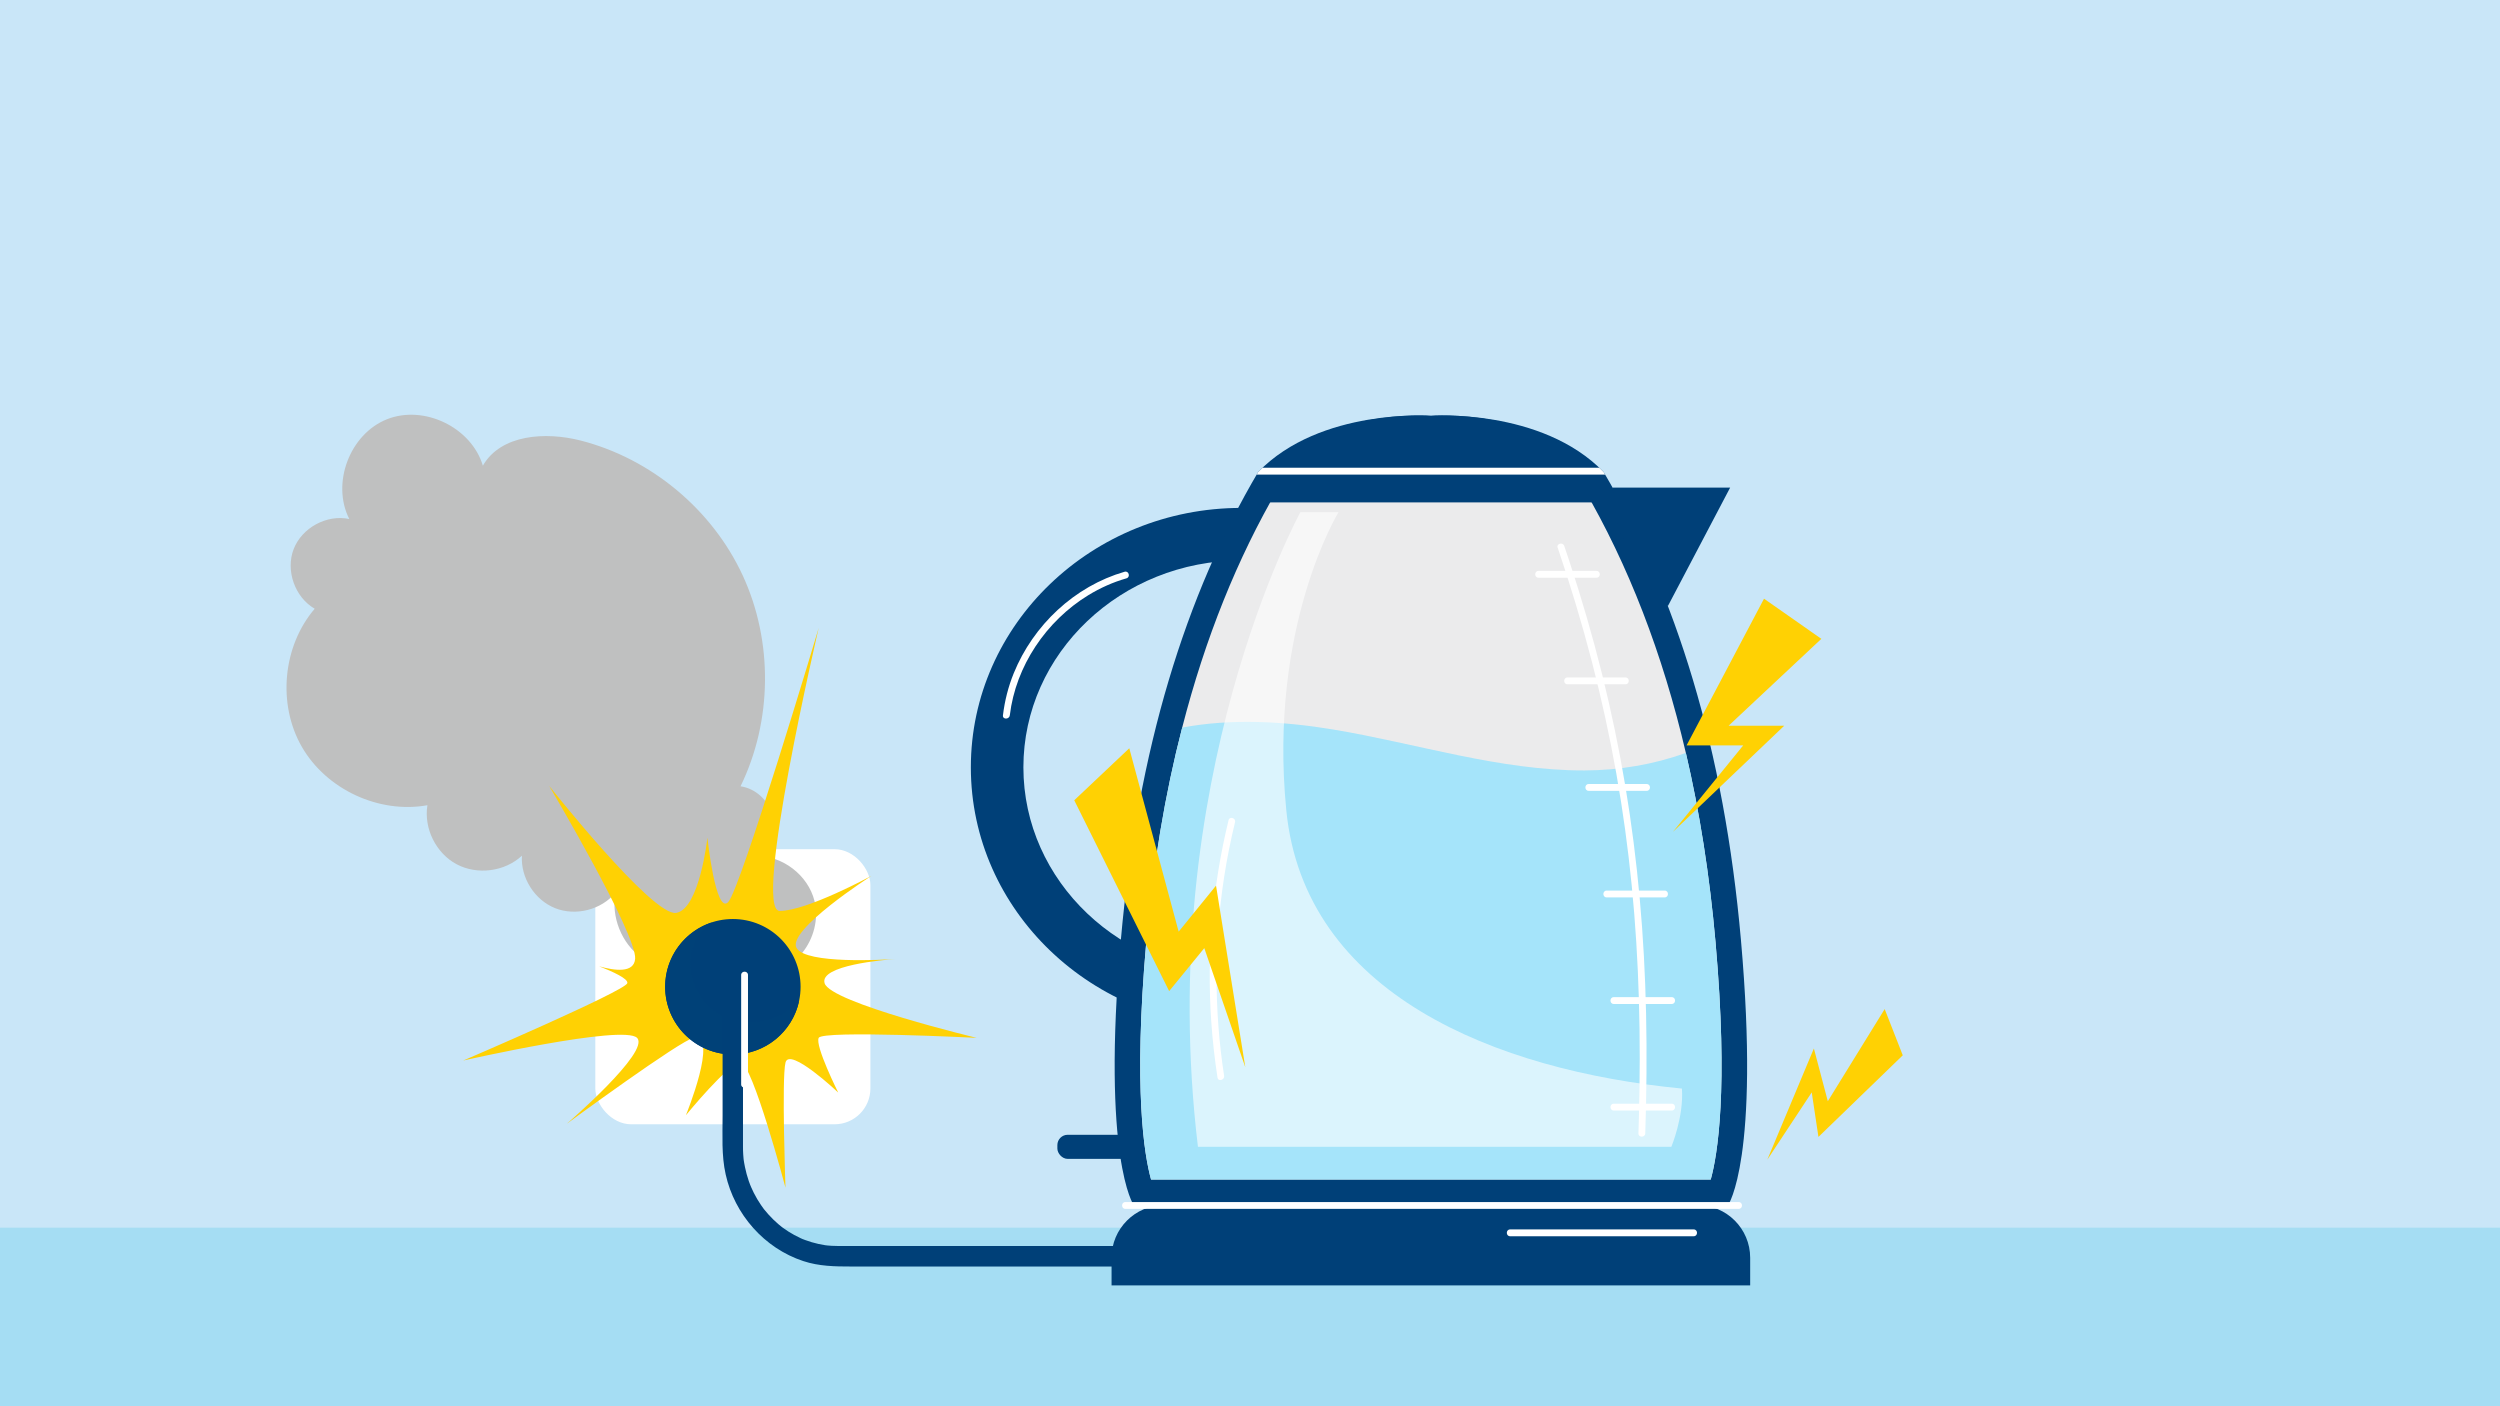<?xml version="1.0" encoding="UTF-8"?>
<svg xmlns="http://www.w3.org/2000/svg" xmlns:xlink="http://www.w3.org/1999/xlink" id="uuid-69d5114d-25b8-4485-b169-1f389b590f68" data-name="Ebene 1" width="560" height="315" viewBox="0 0 560 315">
  <defs>
    <style>
      .uuid-b30afc44-6220-4668-b2f5-65bad1df22dd {
        opacity: .6;
      }

      .uuid-d37f3a84-6708-42c9-9ff2-12db7aac5909 {
        fill: #ebebec;
      }

      .uuid-74b217bd-f931-439b-ae9e-1c5df3d339b8 {
        clip-path: url(#uuid-d9ce970a-9c49-4208-8416-dfff3bbfde67);
      }

      .uuid-fedf710e-62a3-4679-99e8-c8dc421a41f7 {
        fill: #fff;
      }

      .uuid-fad2062d-b82f-46fc-8889-8d9c6166a2a3 {
        fill: #ffd103;
      }

      .uuid-2de18688-ff57-4673-bbab-c1dce3966788 {
        fill: none;
      }

      .uuid-d0e995d7-954f-489b-80ad-777d54b958d5 {
        fill: #004078;
      }

      .uuid-f21e2f12-b5eb-47f6-aee9-c3f72f362c41 {
        fill: #bfc0c0;
      }

      .uuid-41747e5d-159d-44e4-8164-3ee3025f2915 {
        fill: #a5e4fa;
      }

      .uuid-0f9f9567-95bb-4269-9323-4d98eafe9e15 {
        fill: #004178;
      }

      .uuid-37bc9304-bf15-4282-8df4-d94d44372ba7 {
        fill: #a5ddf3;
      }

      .uuid-b4cbd92e-0460-402d-8485-adab4034c601 {
        fill: #c9e6f8;
      }
    </style>
    <clipPath id="uuid-d9ce970a-9c49-4208-8416-dfff3bbfde67">
      <path class="uuid-2de18688-ff57-4673-bbab-c1dce3966788" d="M389.97,210.55c-3.77-42.74-14.56-77.38-30.76-104.82-13.94-14.39-38.68-12.6-38.69-12.6,0,0-24.74-1.8-38.69,12.6-16.19,27.44-26.99,62.08-30.76,104.82-4.33,49.08,2.87,59.38,2.87,59.38h133.16s7.2-10.3,2.87-59.38Z"></path>
    </clipPath>
  </defs>
  <rect class="uuid-b4cbd92e-0460-402d-8485-adab4034c601" y="0" width="560" height="315"></rect>
  <rect class="uuid-37bc9304-bf15-4282-8df4-d94d44372ba7" y="275" width="560" height="40"></rect>
  <g>
    <rect class="uuid-fedf710e-62a3-4679-99e8-c8dc421a41f7" x="133.35" y="190.22" width="61.62" height="61.62" rx="8.03" ry="8.03"></rect>
    <path class="uuid-f21e2f12-b5eb-47f6-aee9-c3f72f362c41" d="M65.78,123c1.85-4.8,7.44-7.82,12.46-6.74-4.06-7.98.1-19.02,8.42-22.34,8.31-3.32,18.94,1.81,21.5,10.39,4.06-7.03,14.05-7.64,21.91-5.63,15.76,4.04,29.47,15.45,36.3,30.22,6.83,14.77,6.64,32.6-.49,47.23,3.41.49,6.38,3.24,7.13,6.61.75,3.37-.78,7.12-3.66,9.01,5.94-.1,11.65,4.29,13.09,10.04,1.01,4.05-.17,8.5-2.79,11.72,1.6,5.46-1.78,12.3-7.47,13.64-6.6,1.56-13.74-4.89-12.86-11.62-4.84,2.64-11.18,2.24-15.64-1-4.46-3.23-6.82-9.13-5.82-14.56-3.16,3.83-8.87,5.29-13.49,3.47-4.61-1.83-7.77-6.81-7.46-11.76-3.84,3.58-10,4.38-14.63,1.91-4.63-2.47-7.38-8.04-6.54-13.22-10.85,1.96-22.66-3.54-28.14-13.1-5.49-9.57-4.27-22.53,2.89-30.91-4.45-2.58-6.56-8.57-4.71-13.36Z"></path>
    <g>
      <path class="uuid-fad2062d-b82f-46fc-8889-8d9c6166a2a3" d="M218.83,232.49s-32.81-7.87-34.12-12.25c-1.2-4.02,13.43-5.25,15.84-5.42-2.62.17-19.96,1.18-22.11-2.45-2.33-3.94,16.77-16.19,16.77-16.19,0,0-14.44,7.87-20.56,7.87s8.75-63.43,8.75-63.43c0,0-17.5,58.62-20.3,61.47-2.8,2.85-4.64-14.44-4.64-14.44,0,0-1.75,15.97-7,16.84-5.25.87-28.44-28.44-28.44-28.44,0,0,19.69,33.25,19.25,38.74-.26,3.21-4.54,2.67-8.06,1.66,3.09,1.21,6.56,2.8,6.31,3.78-.44,1.75-36.75,17.33-36.75,17.33,0,0,35.87-8.15,38.93-5.08,3.06,3.06-15.75,19.25-15.75,19.25,0,0,25.63-18.82,28.44-19.25,5.69-.87-1.75,17.34-1.75,17.34,0,0,9.62-11.8,12.25-11.8s10.06,28.02,10.06,28.02c0,0-.88-24.38,0-28.02.87-3.64,11.81,6.71,11.81,6.71,0,0-5.25-10.5-4.37-12.25.87-1.75,35.43,0,35.43,0Z"></path>
      <path class="uuid-fad2062d-b82f-46fc-8889-8d9c6166a2a3" d="M200.55,214.82c.22-.01.34-.02.34-.02,0,0-.13,0-.34.02Z"></path>
    </g>
    <g>
      <circle class="uuid-d0e995d7-954f-489b-80ad-777d54b958d5" cx="164.16" cy="221.03" r="15.17"></circle>
      <path class="uuid-0f9f9567-95bb-4269-9323-4d98eafe9e15" d="M178.02,225.19c-4.56,4.04-11.74,5.02-16.99,1.94-5.25-3.09-7.88-10.21-5.48-15.81.83-1.93,2.25-3.55,3.99-4.73-6.11,1.96-10.54,7.68-10.54,14.45,0,8.38,6.79,15.17,15.17,15.17,7.27,0,13.35-5.12,14.82-11.96-.31.33-.63.65-.97.95Z"></path>
    </g>
    <path class="uuid-d0e995d7-954f-489b-80ad-777d54b958d5" d="M161.86,221.03v28.91c0,4.36-.27,8.85.69,13.13,1.99,8.95,8.65,16.53,17.38,19.41,3.53,1.17,7.11,1.22,10.76,1.22h73.65c1.2,0,2.36-1.06,2.3-2.3s-1.01-2.3-2.3-2.3h-70.98c-1.91,0-3.81,0-5.72,0-.47,0-.94-.01-1.4-.04-.29-.02-.58-.04-.87-.07-.11-.01-.23-.03-.34-.04-.59-.06.51.08-.07,0-1.07-.16-2.12-.39-3.16-.7-.48-.14-.96-.3-1.44-.48-.21-.08-.42-.16-.63-.24-.51-.2.32.16,0,0-.15-.08-.31-.14-.46-.21-.93-.43-1.84-.93-2.71-1.48-.42-.27-.83-.55-1.24-.85-.11-.08-.22-.17-.33-.25-.26-.18.31.27.07.05s-.48-.38-.71-.58c-.78-.67-1.52-1.39-2.21-2.16-.34-.37-.64-.78-.98-1.15-.23-.26.33.44,0,0-.07-.09-.13-.18-.2-.27-.17-.23-.33-.46-.49-.69-.61-.89-1.16-1.82-1.64-2.78-.23-.46-.44-.93-.65-1.4.25.55-.07-.19-.13-.33-.11-.3-.22-.59-.33-.89-.35-1.02-.63-2.07-.85-3.13-.05-.26-.1-.52-.15-.78-.02-.12-.04-.23-.06-.35,0-.02-.09-.61-.04-.22s-.02-.2-.03-.23c-.01-.12-.03-.24-.04-.36-.03-.3-.05-.6-.07-.9-.04-.57-.05-1.14-.05-1.71,0-1.25,0-2.49,0-3.74v-32.09c0-1.2-1.06-2.36-2.3-2.3s-2.3,1.01-2.3,2.3h0Z"></path>
    <g>
      <path class="uuid-d0e995d7-954f-489b-80ad-777d54b958d5" d="M278.07,229.99c-33.41,0-60.6-26.07-60.6-58.11s27.18-58.11,60.6-58.11,60.6,26.07,60.6,58.11-27.18,58.11-60.6,58.11ZM278.07,125.54c-26.93,0-48.83,20.79-48.83,46.34s21.91,46.34,48.83,46.34,48.83-20.79,48.83-46.34-21.91-46.34-48.83-46.34Z"></path>
      <rect class="uuid-d0e995d7-954f-489b-80ad-777d54b958d5" x="236.85" y="254.19" width="22.94" height="5.4" rx="2.31" ry="2.31"></rect>
      <path class="uuid-d0e995d7-954f-489b-80ad-777d54b958d5" d="M260.81,269.94h119.42c6.52,0,11.81,5.29,11.81,11.81v6.18h-143.05v-6.18c0-6.52,5.29-11.81,11.81-11.81Z"></path>
      <path class="uuid-d0e995d7-954f-489b-80ad-777d54b958d5" d="M389.97,210.55c-3.77-42.74-14.56-77.38-30.76-104.82-13.94-14.39-38.68-12.6-38.69-12.6,0,0-24.74-1.8-38.69,12.6-16.19,27.44-26.99,62.08-30.76,104.82-4.33,49.08,2.87,59.38,2.87,59.38h133.16s7.2-10.3,2.87-59.38Z"></path>
      <path class="uuid-d37f3a84-6708-42c9-9ff2-12db7aac5909" d="M383.2,264.22h-125.36c-1.51-5.43-3.99-20.12-1.08-53.17,1.51-17.09,4.19-33.14,8.05-48.07,5.13-19.97,12.35-37.94,21.58-53.73,9.89-9.7,26.52-10.47,31.45-10.47,1.43,0,2.27.06,2.28.06l.44.03.38-.03c.13,0,.95-.06,2.27-.06,4.92,0,21.55.77,31.44,10.47,10.1,17.27,17.79,37.15,22.98,59.4,3.11,13.3,5.33,27.45,6.65,42.41,2.91,33.05.43,47.74-1.08,53.17Z"></path>
      <path class="uuid-d0e995d7-954f-489b-80ad-777d54b958d5" d="M361.21,109.23h26.34l-13.95,26.54s-11.74-10.01-12.39-26.54Z"></path>
      <path class="uuid-d0e995d7-954f-489b-80ad-777d54b958d5" d="M362.36,112.54c-.68-1.42-1.37-2.83-2.07-4.23-14.34-17.32-39.77-15.16-39.77-15.15,0,0-25.44-2.16-39.77,15.15-.7,1.39-1.39,2.8-2.07,4.23h83.69Z"></path>
      <path class="uuid-41747e5d-159d-44e4-8164-3ee3025f2915" d="M383.2,264.22h-125.36c-1.51-5.43-3.99-20.12-1.08-53.17,1.51-17.09,4.19-33.14,8.05-48.07,10.96-2.07,22.74-1.42,33.82.43,18.79,3.13,37.25,9.22,56.3,9.17,7.61-.02,15.48-1.3,22.7-3.94,3.11,13.3,5.33,27.45,6.65,42.41,2.91,33.05.43,47.74-1.08,53.17Z"></path>
      <g class="uuid-b30afc44-6220-4668-b2f5-65bad1df22dd">
        <path class="uuid-fedf710e-62a3-4679-99e8-c8dc421a41f7" d="M291.28,114.74s-32.84,59.83-22.94,142.15h106.04s2.82-6.75,2.37-13.05c-41.84-4.05-84.57-21.22-88.62-62.34-4.05-41.13,11.7-66.77,11.7-66.77h-8.55Z"></path>
      </g>
      <g>
        <path class="uuid-fedf710e-62a3-4679-99e8-c8dc421a41f7" d="M348.93,122.7c2.86,8.43,5.44,16.96,7.67,25.58,2.14,8.26,3.97,16.61,5.46,25.01,1.47,8.29,2.61,16.63,3.44,25.01.84,8.48,1.36,16.99,1.61,25.51.27,8.9.24,17.8,0,26.7-.03,1.12-.06,2.24-.1,3.36-.03.99,1.5.99,1.53,0,.29-8.95.38-17.91.18-26.87-.19-8.59-.64-17.17-1.42-25.72-.76-8.41-1.82-16.78-3.21-25.11-1.4-8.43-3.15-16.8-5.21-25.09-2.13-8.58-4.61-17.08-7.38-25.48-.36-1.1-.73-2.21-1.11-3.31-.32-.93-1.8-.53-1.48.41h0Z"></path>
        <path class="uuid-fedf710e-62a3-4679-99e8-c8dc421a41f7" d="M344.63,129.41h12.98c.99,0,.99-1.53,0-1.53h-12.98c-.99,0-.99,1.53,0,1.53h0Z"></path>
        <path class="uuid-fedf710e-62a3-4679-99e8-c8dc421a41f7" d="M351.12,153.28h12.98c.99,0,.99-1.53,0-1.53h-12.98c-.99,0-.99,1.53,0,1.53h0Z"></path>
        <path class="uuid-fedf710e-62a3-4679-99e8-c8dc421a41f7" d="M355.87,177.15h12.98c.99,0,.99-1.53,0-1.53h-12.98c-.99,0-.99,1.53,0,1.53h0Z"></path>
        <path class="uuid-fedf710e-62a3-4679-99e8-c8dc421a41f7" d="M359.9,201.02h12.98c.99,0,.99-1.53,0-1.53h-12.98c-.99,0-.99,1.53,0,1.53h0Z"></path>
        <path class="uuid-fedf710e-62a3-4679-99e8-c8dc421a41f7" d="M361.49,224.89h12.98c.99,0,.99-1.53,0-1.53h-12.98c-.99,0-.99,1.53,0,1.53h0Z"></path>
        <path class="uuid-fedf710e-62a3-4679-99e8-c8dc421a41f7" d="M361.49,248.76h12.98c.99,0,.99-1.53,0-1.53h-12.98c-.99,0-.99,1.53,0,1.53h0Z"></path>
      </g>
      <path class="uuid-fedf710e-62a3-4679-99e8-c8dc421a41f7" d="M226.2,160.22c1.32-11.03,8.16-21.13,17.59-26.9,2.67-1.63,5.53-2.91,8.53-3.77.95-.27.54-1.76-.41-1.48-11.22,3.25-20.45,11.96-24.83,22.73-1.23,3.02-2.03,6.19-2.42,9.43-.12.98,1.42.97,1.53,0h0Z"></path>
      <path class="uuid-fedf710e-62a3-4679-99e8-c8dc421a41f7" d="M252.09,270.79c17.91,0,35.83,0,53.74,0s35.64,0,53.47,0c10.05,0,20.11,0,30.16,0,.99,0,.99-1.53,0-1.53-17.91,0-35.83,0-53.74,0s-35.64,0-53.47,0c-10.05,0-20.11,0-30.16,0-.99,0-.99,1.53,0,1.53h0Z"></path>
      <path class="uuid-fedf710e-62a3-4679-99e8-c8dc421a41f7" d="M338.27,276.92h41.12c.99,0,.99-1.53,0-1.53h-41.12c-.99,0-.99,1.53,0,1.53h0Z"></path>
      <g class="uuid-74b217bd-f931-439b-ae9e-1c5df3d339b8">
        <path class="uuid-fedf710e-62a3-4679-99e8-c8dc421a41f7" d="M279.21,106.31h91.87c.99,0,.99-1.53,0-1.53h-91.87c-.99,0-.99,1.53,0,1.53h0Z"></path>
      </g>
      <path class="uuid-fedf710e-62a3-4679-99e8-c8dc421a41f7" d="M275.19,183.76c-3.58,14.7-4.9,29.94-3.87,45.04.29,4.21.76,8.41,1.4,12.58.15.97,1.63.56,1.48-.41-2.26-14.7-2.26-29.77,0-44.47.64-4.14,1.46-8.26,2.45-12.33.23-.96-1.25-1.37-1.48-.41h0Z"></path>
    </g>
    <polygon class="uuid-fad2062d-b82f-46fc-8889-8d9c6166a2a3" points="240.63 179.26 261.89 222.01 269.76 212.38 278.95 239.07 272.39 198.38 264.02 208.69 252.96 167.61 240.63 179.26"></polygon>
    <polygon class="uuid-fad2062d-b82f-46fc-8889-8d9c6166a2a3" points="395.14 134.11 377.79 166.97 390.48 166.97 374.73 186.34 399.66 162.57 387.2 162.57 407.98 143.1 395.14 134.11"></polygon>
    <polygon class="uuid-fad2062d-b82f-46fc-8889-8d9c6166a2a3" points="426.22 236.39 407.33 254.67 405.83 244.69 395.87 259.78 406.31 234.86 409.43 246.67 422.17 226.03 426.22 236.39"></polygon>
    <path class="uuid-fedf710e-62a3-4679-99e8-c8dc421a41f7" d="M167.55,242.9c0-8.17,0-16.33,0-24.5,0-.99-1.53-.99-1.53,0v24.5c0,.99,1.53.99,1.53,0h0Z"></path>
  </g>
</svg>
